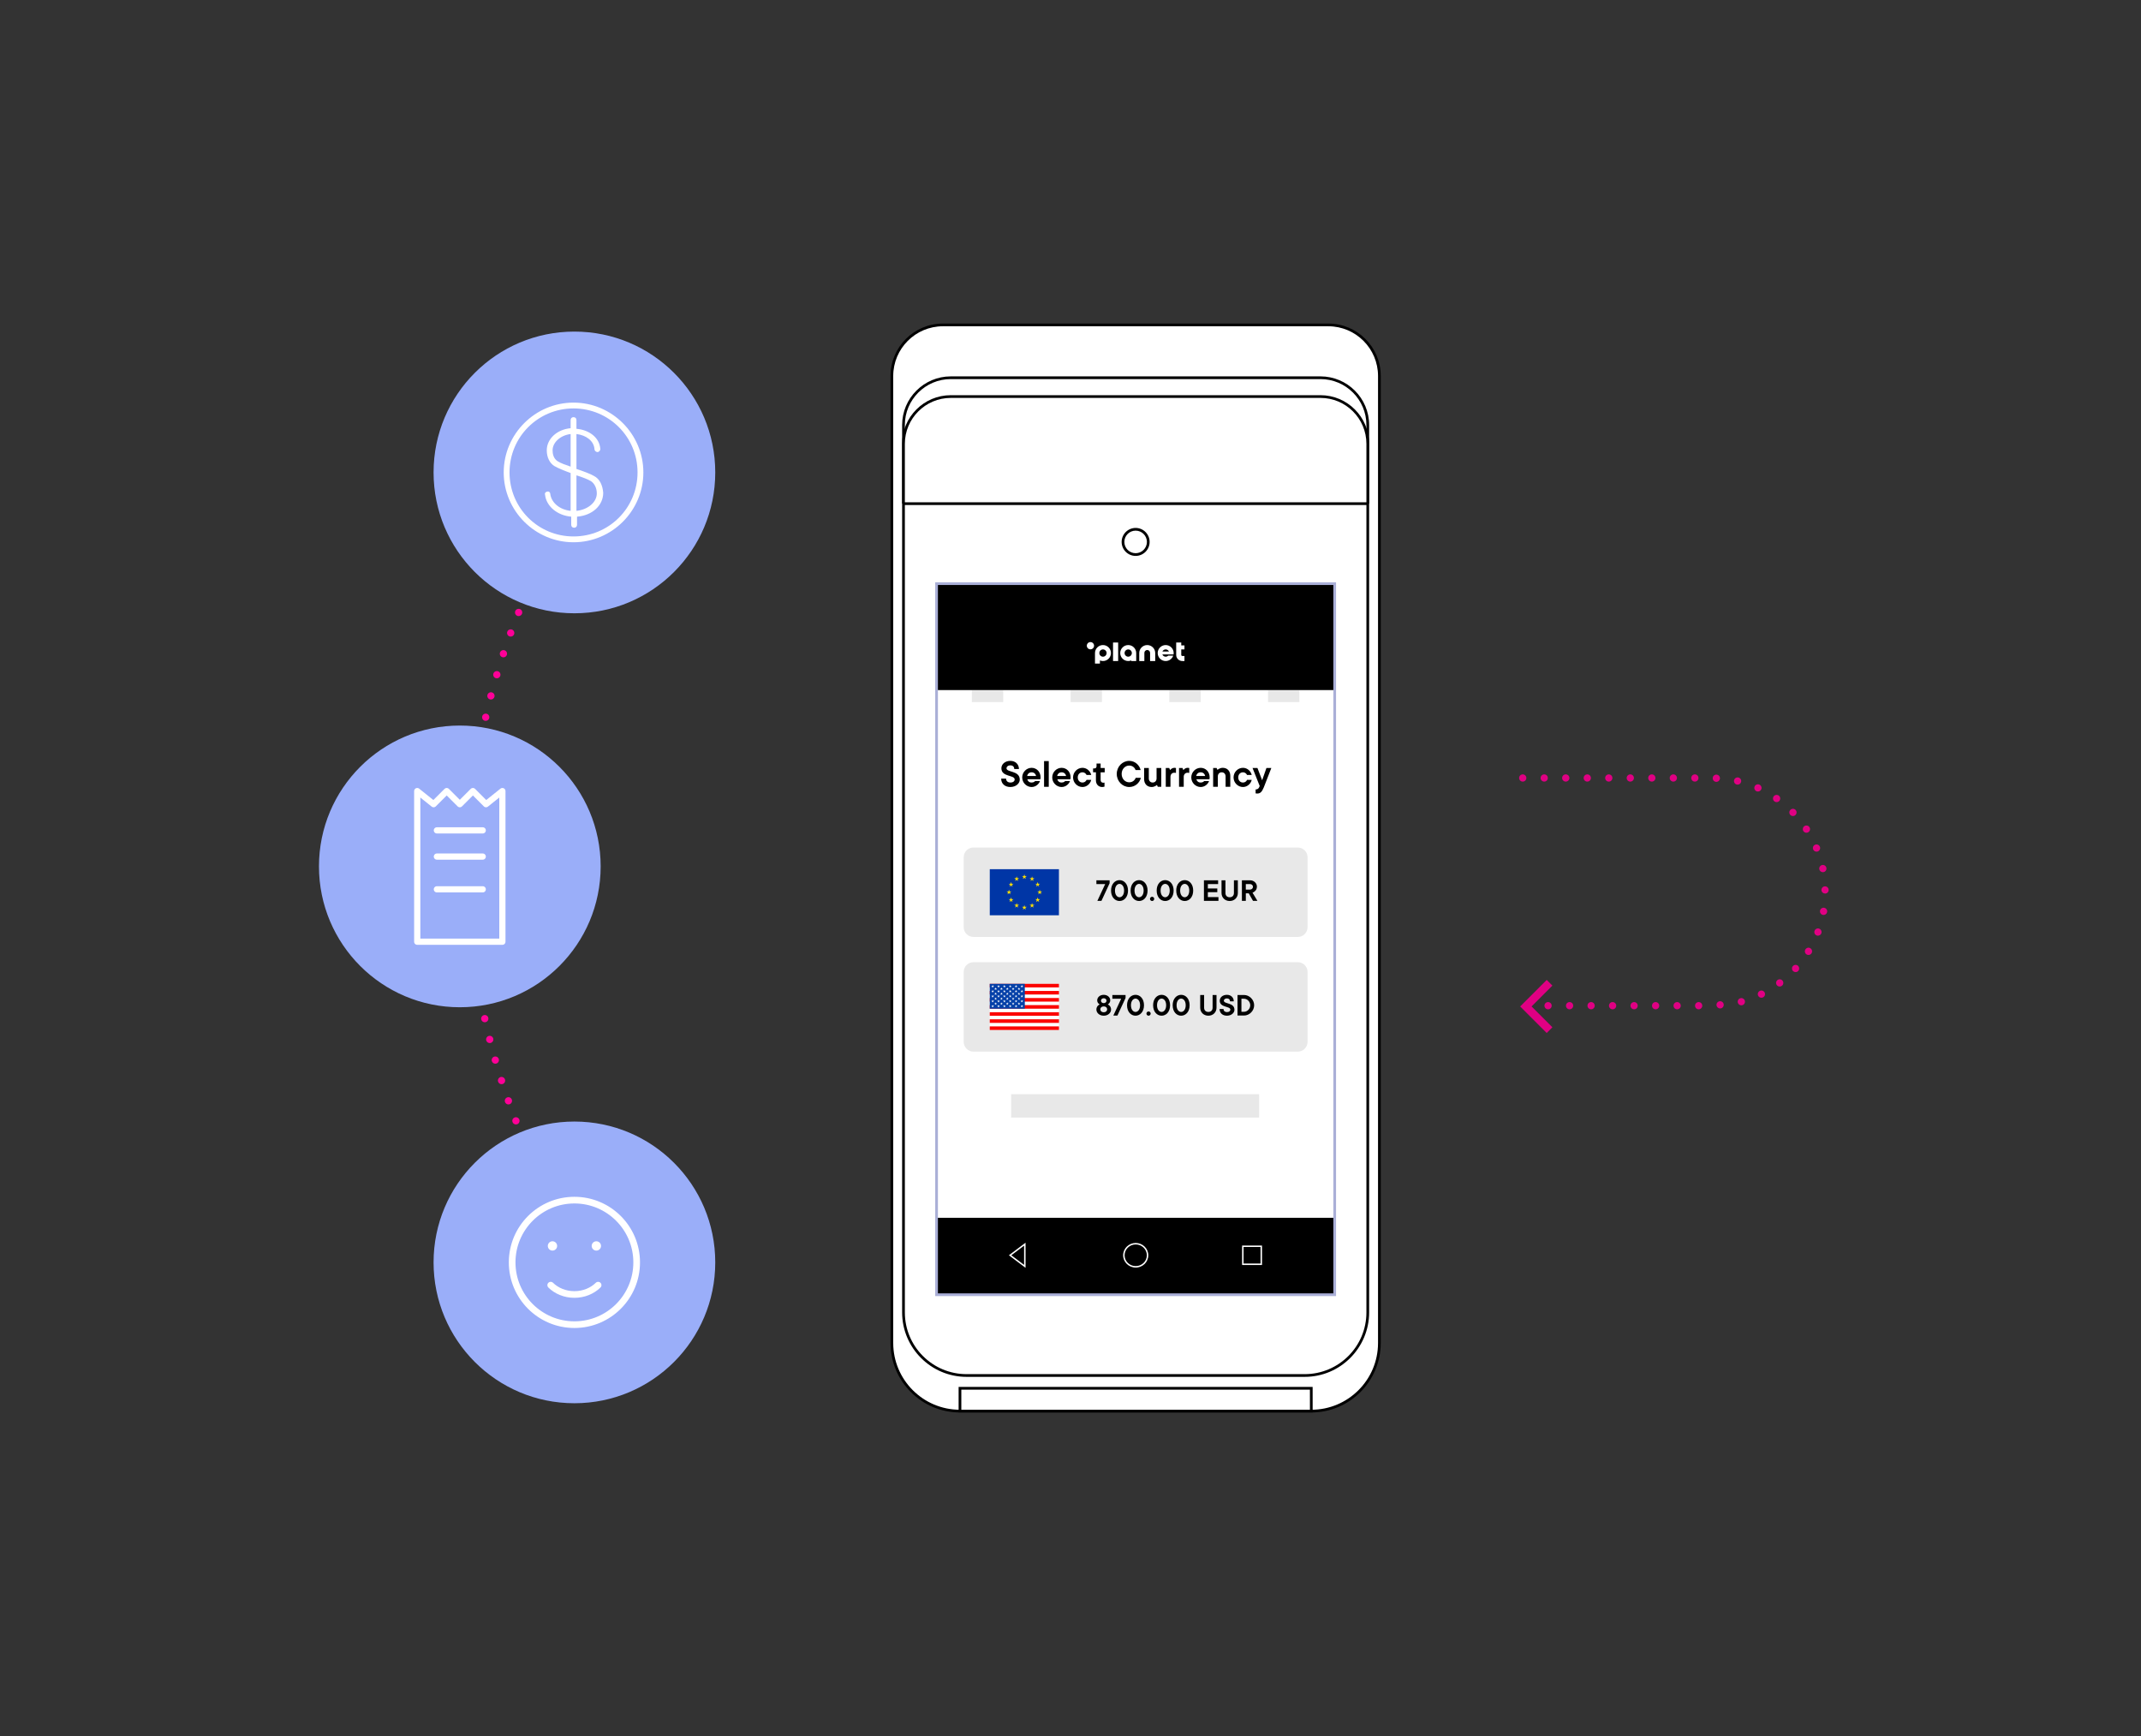 <?xml version="1.0" encoding="utf-8"?>
<!-- Generator: Adobe Illustrator 27.8.1, SVG Export Plug-In . SVG Version: 6.00 Build 0)  -->
<svg version="1.1" id="Layer_1" xmlns="http://www.w3.org/2000/svg" xmlns:xlink="http://www.w3.org/1999/xlink" x="0px" y="0px"
	 viewBox="0 0 592 480" style="enable-background:new 0 0 592 480;" xml:space="preserve">
<rect x="0" y="0" width="592" height="480" fill="#333333" stroke="none"/>
<style type="text/css">
	.st0{fill:#FF0098;}
	.st1{fill:none;stroke:#FF0098;stroke-width:2;stroke-linecap:round;stroke-linejoin:round;}
	.st2{fill:#FFFFFF;}
	.st3{clip-path:url(#SVGID_00000109022808041319052090000008046030376157425040_);}
	.st4{clip-path:url(#SVGID_00000083798887243609767660000009601764477201046693_);}
	.st5{fill:#999999;}
	.st6{clip-path:url(#SVGID_00000039120563358636006970000004295087297119153044_);}
	.st7{clip-path:url(#SVGID_00000080897588966982305700000006200216895970574268_);}
	.st8{enable-background:new    ;}
	.st9{fill:#E8E8E8;}
	.st10{fill:#0036A6;}
	.st11{fill:#FCDE03;}
	.st12{fill:#FC0300;}
	.st13{fill:#0540A8;}
	.st14{clip-path:url(#SVGID_00000013157974037881931820000017191159992273623428_);}
	.st15{clip-path:url(#SVGID_00000083810102102461103320000011404744468111904152_);}
	.st16{clip-path:url(#SVGID_00000034087875602739513670000012934026008882864046_);}
	.st17{fill:#AAAFD7;}
	.st18{fill:#9AAEF9;}
	.st19{fill:none;stroke:#FFFFFF;stroke-width:1.716;stroke-linejoin:round;stroke-miterlimit:10;}
	.st20{fill:none;stroke:#FFFFFF;stroke-width:1.716;stroke-linecap:round;stroke-miterlimit:10;}
	.st21{fill:none;stroke:#FFFFFF;stroke-width:1.841;stroke-linecap:round;}
	.st22{fill:#E00083;}
</style>
<g>
	<path class="st0" d="M129.65,235.43c-0.55-0.01-0.98-0.47-0.96-1.03l0,0
		c0.02-0.55,0.48-0.98,1.03-0.96l0,0c0.55,0.01,0.98,0.48,0.97,1.03l0,0
		c-0.02,0.54-0.46,0.97-1,0.97l0,0
		C129.68,235.44,129.67,235.43,129.65,235.43z M129.91,229.36
		c-0.55-0.03-0.97-0.51-0.93-1.06l0,0c0.03-0.55,0.51-0.97,1.06-0.93
		l0,0c0.55,0.03,0.97,0.51,0.93,1.06l0,0
		c-0.03,0.53-0.47,0.94-0.99,0.94l0,0
		C129.96,229.37,129.93,229.36,129.91,229.36z M130.36,223.3
		c-0.55-0.05-0.95-0.54-0.9-1.09l0,0c0.05-0.55,0.54-0.95,1.09-0.9
		l0,0c0.55,0.05,0.95,0.54,0.9,1.09l0,0l0,0l0,0
		c-0.05,0.52-0.49,0.91-0.99,0.91l0,0
		C130.42,223.31,130.39,223.31,130.36,223.3z M131,217.26
		c-0.54-0.07-0.93-0.57-0.86-1.12l0,0c0.07-0.55,0.57-0.94,1.11-0.87
		l0,0c0.55,0.07,0.94,0.57,0.87,1.12l0,0
		c-0.06,0.51-0.49,0.88-0.99,0.88l0,0
		C131.09,217.27,131.04,217.26,131,217.26z M131.84,211.24
		c-0.55-0.09-0.92-0.6-0.83-1.15l0,0c0.08-0.55,0.6-0.92,1.14-0.83
		l0,0c0.55,0.09,0.92,0.6,0.83,1.15l0,0c-0.08,0.49-0.5,0.84-0.98,0.84l0,0
		C131.94,211.25,131.89,211.24,131.84,211.24z M132.87,205.25
		c-0.55-0.11-0.9-0.64-0.8-1.18l0,0c0.11-0.54,0.63-0.89,1.18-0.79
		l0,0c0.54,0.11,0.89,0.63,0.79,1.17l0,0
		c-0.1,0.48-0.51,0.81-0.98,0.81l0,0
		C132.99,205.26,132.93,205.26,132.87,205.25z M134.08,199.29
		c-0.53-0.12-0.87-0.66-0.75-1.2l0,0c0.12-0.54,0.66-0.87,1.2-0.75l0,0
		c0.54,0.12,0.87,0.66,0.75,1.19l0,0c-0.1,0.47-0.52,0.78-0.97,0.78l0,0
		C134.23,199.31,134.16,199.31,134.08,199.29z M135.5,193.38
		c-0.54-0.14-0.86-0.69-0.72-1.22l0,0c0.14-0.54,0.69-0.86,1.22-0.72
		l0,0c0.54,0.14,0.86,0.69,0.72,1.22l0,0c-0.12,0.45-0.53,0.75-0.97,0.75l0,0
		C135.67,193.41,135.58,193.4,135.5,193.38z M137.1,187.51
		c-0.53-0.16-0.83-0.71-0.68-1.24l0,0c0.16-0.53,0.72-0.83,1.25-0.68l0,0
		c0.53,0.16,0.83,0.72,0.67,1.24l0,0c0,0,0,0,0,0.01l0,0
		c-0.13,0.43-0.53,0.71-0.96,0.71l0,0
		C137.29,187.55,137.19,187.54,137.1,187.51z M138.89,181.7
		c-0.53-0.17-0.81-0.74-0.64-1.26l0,0c0.18-0.53,0.74-0.81,1.27-0.64
		l0,0c0.52,0.18,0.81,0.74,0.63,1.27l0,0l0,0l0,0
		c-0.14,0.42-0.53,0.68-0.95,0.68l0,0
		C139.1,181.75,138.99,181.73,138.89,181.7z M140.87,175.95
		c-0.52-0.19-0.79-0.77-0.6-1.28l0,0c0.19-0.52,0.77-0.79,1.29-0.6
		l0,0c0.51,0.19,0.78,0.77,0.59,1.29l0,0l0,0l0,0
		c-0.15,0.4-0.53,0.65-0.94,0.65l0,0
		C141.1,176.01,140.98,175.99,140.87,175.95z M143.03,170.27
		c-0.51-0.21-0.76-0.79-0.55-1.31l0,0c0.2-0.51,0.79-0.75,1.3-0.55l0,0
		c0.51,0.21,0.76,0.79,0.55,1.31l0,0c-0.16,0.38-0.53,0.62-0.93,0.62
		l0,0C143.28,170.34,143.15,170.32,143.03,170.27z M145.37,164.66
		c-0.5-0.23-0.73-0.82-0.51-1.32l0,0c0.23-0.51,0.82-0.74,1.33-0.51l0,0
		c0.5,0.22,0.73,0.81,0.5,1.32l0,0c-0.16,0.37-0.53,0.59-0.91,0.59l0,0
		C145.64,164.74,145.51,164.71,145.37,164.66z M147.9,159.13
		c-0.5-0.25-0.71-0.84-0.47-1.34l0,0c0.24-0.5,0.84-0.71,1.34-0.47l0,0
		c0.5,0.24,0.7,0.84,0.46,1.34l0,0c-0.17,0.36-0.52,0.56-0.9,0.56l0,0
		C148.19,159.22,148.04,159.19,147.9,159.13z M150.6,153.68
		c-0.49-0.26-0.68-0.86-0.42-1.35l0,0c0.26-0.49,0.86-0.68,1.35-0.42
		l0,0c0.49,0.25,0.68,0.86,0.42,1.35l0,0c-0.18,0.34-0.53,0.53-0.89,0.53
		l0,0C150.91,153.79,150.75,153.76,150.6,153.68z M153.48,148.32
		c-0.48-0.27-0.65-0.88-0.38-1.36l0,0c0.27-0.48,0.88-0.65,1.36-0.38
		l0,0c0.48,0.27,0.65,0.88,0.38,1.36l0,0l0,0l0,0
		c-0.18,0.33-0.52,0.51-0.87,0.51l0,0
		C153.8,148.45,153.63,148.41,153.48,148.32z M156.53,143.06
		c-0.47-0.29-0.62-0.9-0.34-1.38l0,0c0.29-0.47,0.91-0.62,1.38-0.33
		l0,0c0.47,0.29,0.62,0.9,0.33,1.37l0,0l0,0l0,0
		c-0.19,0.31-0.51,0.48-0.85,0.48l0,0
		C156.87,143.2,156.69,143.16,156.53,143.06z M159.75,137.9
		c-0.47-0.3-0.6-0.92-0.29-1.39l0,0c0.3-0.46,0.92-0.59,1.38-0.28
		l0,0c0.46,0.3,0.59,0.92,0.29,1.38l0,0l0,0l0,0
		c-0.19,0.29-0.51,0.45-0.84,0.45l0,0
		C160.11,138.06,159.92,138.01,159.75,137.9z M163.13,132.84
		c-0.45-0.31-0.56-0.94-0.25-1.39l0,0c0.32-0.45,0.94-0.56,1.4-0.24l0,0
		c0.45,0.31,0.56,0.94,0.24,1.39l0,0c-0.19,0.28-0.5,0.43-0.82,0.43l0,0
		C163.5,133.03,163.3,132.97,163.13,132.84z"/>
</g>
<g>
	<path class="st0" d="M161.07,347.03L161.07,347.03
		c-0.31-0.461-0.19-1.08,0.27-1.391l0,0c0.45-0.31,1.08-0.189,1.39,0.271
		l0,0l0,0l0,0c0.31,0.46,0.18,1.08-0.27,1.39l0,0
		c-0.17,0.11-0.37,0.17-0.56,0.17l0,0
		C161.58,347.47,161.26,347.31,161.07,347.03z M157.82,342.05L157.82,342.05
		c-0.3-0.47-0.16-1.08,0.31-1.38l0,0c0.47-0.29,1.09-0.15,1.38,0.31
		l0,0c0.29,0.471,0.15,1.09-0.31,1.38l0,0
		c-0.17,0.11-0.35,0.16-0.53,0.16l0,0
		C158.33,342.52,158.01,342.35,157.82,342.05z M154.73,336.97
		c-0.29-0.47-0.13-1.09,0.35-1.37l0,0c0.48-0.28,1.09-0.12,1.37,0.36
		l0,0c0.28,0.479,0.12,1.09-0.36,1.37l0,0c-0.15,0.09-0.33,0.14-0.5,0.14
		l0,0C155.25,337.47,154.91,337.29,154.73,336.97z M151.79,331.8L151.79,331.8
		c-0.26-0.48-0.08-1.09,0.4-1.36l0,0c0.48-0.26,1.09-0.08,1.36,0.4
		l0,0c0.26,0.49,0.08,1.1-0.4,1.36l0,0
		c-0.15,0.08-0.32,0.119-0.48,0.119l0,0
		C152.32,332.319,151.97,332.13,151.79,331.8z M149.02,326.54L149.02,326.54
		c-0.24-0.49-0.05-1.09,0.44-1.34l0,0c0.5-0.25,1.1-0.061,1.35,0.439l0,0l0,0l0,0
		c0.25,0.49,0.05,1.09-0.44,1.34l0,0c-0.15,0.07-0.3,0.11-0.45,0.11l0,0
		C149.55,327.09,149.2,326.89,149.02,326.54z M146.42,321.189
		c-0.23-0.5-0.02-1.09,0.48-1.319l0,0c0.5-0.24,1.1-0.021,1.33,0.479l0,0l0,0l0,0
		c0.24,0.5,0.02,1.09-0.48,1.33l0,0c-0.14,0.061-0.28,0.09-0.42,0.09l0,0
		C146.95,321.77,146.59,321.56,146.42,321.189z M143.99,315.77
		c-0.22-0.51,0.01-1.09,0.52-1.31l0,0c0.51-0.22,1.1,0.01,1.31,0.52
		l0,0c0,0,0,0,0.01,0l0,0c0.21,0.511-0.02,1.101-0.53,1.311l0,0
		c-0.13,0.06-0.26,0.09-0.39,0.09l0,0
		C144.52,316.38,144.15,316.149,143.99,315.77z M141.73,310.27
		c-0.21-0.51,0.05-1.09,0.56-1.29l0,0c0.51-0.21,1.1,0.051,1.3,0.561
		l0,0c0.2,0.52-0.05,1.09-0.57,1.3l0,0
		c-0.12,0.04-0.24,0.06-0.36,0.06l0,0
		C142.26,310.899,141.88,310.66,141.73,310.27z M139.64,304.7L139.64,304.7
		c-0.18-0.521,0.09-1.091,0.6-1.271l0,0c0.53-0.189,1.1,0.08,1.28,0.601
		l0,0c0.19,0.52-0.08,1.1-0.6,1.279l0,0
		c-0.11,0.04-0.23,0.061-0.34,0.061l0,0
		C140.17,305.37,139.79,305.109,139.64,304.7z M137.73,299.069
		c-0.17-0.52,0.12-1.079,0.64-1.26l0,0c0.53-0.16,1.09,0.13,1.26,0.65
		l0,0c0.17,0.52-0.12,1.09-0.64,1.26l0,0
		c-0.11,0.03-0.21,0.05-0.31,0.05l0,0
		C138.26,299.77,137.86,299.5,137.73,299.069z M136,293.39
		c-0.16-0.53,0.15-1.09,0.68-1.24l0,0c0.53-0.149,1.08,0.15,1.24,0.681
		l0,0c0.15,0.529-0.16,1.09-0.69,1.239l0,0
		c-0.09,0.03-0.18,0.04-0.27,0.04l0,0
		C136.52,294.109,136.12,293.819,136,293.39z M134.44,287.649
		c-0.13-0.54,0.19-1.08,0.73-1.22l0,0c0.53-0.14,1.08,0.19,1.21,0.72
		l0,0c0.14,0.54-0.19,1.08-0.72,1.221l0,0c-0.08,0.02-0.17,0.029-0.25,0.029
		l0,0C134.97,288.399,134.56,288.1,134.44,287.649z M133.07,281.859L133.07,281.859
		c-0.12-0.54,0.22-1.069,0.76-1.189l0,0c0.54-0.12,1.07,0.22,1.19,0.76
		l0,0l0,0l0,0c0.12,0.54-0.22,1.07-0.76,1.19l0,0
		c-0.07,0.02-0.14,0.029-0.21,0.029l0,0
		C133.59,282.649,133.17,282.33,133.07,281.859z M131.88,276.03
		c-0.1-0.54,0.26-1.061,0.8-1.16l0,0c0.54-0.11,1.06,0.25,1.17,0.8l0,0
		c0.1,0.54-0.26,1.06-0.8,1.16l0,0c-0.06,0.01-0.13,0.02-0.19,0.02
		l0,0C132.39,276.85,131.97,276.51,131.88,276.03z M130.88,270.17
		c-0.09-0.54,0.28-1.05,0.83-1.14l0,0c0.54-0.091,1.05,0.289,1.14,0.84
		l0,0l0,0l0,0c0.09,0.54-0.29,1.05-0.83,1.14l0,0
		c-0.06,0.01-0.11,0.01-0.16,0.01l0,0
		C131.38,271.02,130.95,270.67,130.88,270.17z M130.05,264.28
		c-0.07-0.54,0.32-1.04,0.87-1.11l0,0c0.55-0.07,1.05,0.32,1.11,0.87
		l0,0c0.07,0.55-0.32,1.04-0.86,1.109l0,0c-0.05,0.011-0.09,0.011-0.13,0.011
		l0,0C130.54,265.16,130.11,264.79,130.05,264.28z M129.41,258.37
		c-0.05-0.551,0.35-1.04,0.9-1.09l0,0c0.55-0.051,1.04,0.359,1.09,0.909
		l0,0l0,0l0,0c0.05,0.551-0.35,1.04-0.9,1.08l0,0
		c-0.03,0.011-0.06,0.011-0.09,0.011l0,0
		C129.9,259.28,129.46,258.89,129.41,258.37z M128.95,252.439L128.95,252.439
		c-0.03-0.55,0.39-1.029,0.94-1.06l0,0c0.55-0.03,1.03,0.39,1.06,0.939
		l0,0c0.04,0.551-0.38,1.021-0.94,1.061l0,0c-0.02,0-0.04,0-0.06,0l0,0
		C129.43,253.38,128.99,252.97,128.95,252.439z M128.68,246.5
		c-0.01-0.55,0.42-1.01,0.97-1.03l0,0c0.55-0.02,1.01,0.42,1.03,0.97
		l0,0c0.02,0.551-0.42,1.011-0.97,1.03l0,0c-0.01,0-0.02,0-0.03,0l0,0
		C129.14,247.47,128.7,247.04,128.68,246.5z"/>
</g>
<path class="st1" d="M167.272,127.101L167.272,127.101 M129.59,240.557L129.59,240.557
	 M165.268,351.29L165.268,351.29"/>
<g>
	<path class="st2" d="M362.593,390.163h-97.167c-10.392,0-18.817-8.428-18.817-18.824V103.952
		c0-7.795,6.317-14.115,14.11-14.115h106.581c7.793,0,14.11,6.319,14.11,14.115
		v267.387C381.41,381.735,372.985,390.163,362.593,390.163L362.593,390.163z"/>
</g>
<g>
	<path d="M362.593,390.538h-97.167c-10.583,0-19.192-8.612-19.192-19.199V103.952
		c0-7.99,6.498-14.49,14.485-14.49h106.581c7.987,0,14.485,6.5,14.485,14.49
		v267.387C381.785,381.926,373.176,390.538,362.593,390.538z M260.719,90.212
		c-7.573,0-13.735,6.164-13.735,13.74v267.387c0,10.173,8.273,18.449,18.442,18.449
		h97.167c10.169,0,18.442-8.276,18.442-18.449V103.952
		c0-7.576-6.162-13.74-13.735-13.74H260.719z"/>
</g>
<g>
	<path class="st2" d="M378.198,139.227v-21.72c0-7.216-5.852-13.065-13.072-13.065H262.893
		c-7.22,0-13.072,5.849-13.072,13.065v21.72"/>
</g>
<g>
	<path d="M378.573,139.227h-0.75v-21.72c0-6.997-5.696-12.69-12.697-12.69H262.893
		c-7.001,0-12.697,5.693-12.697,12.69v21.72h-0.75v-21.72
		c0-7.411,6.032-13.44,13.447-13.44h102.233c7.415,0,13.447,6.029,13.447,13.44
		V139.227z"/>
</g>
<g>
	<path class="st2" d="M360.765,380.317h-93.511c-9.628,0-17.433-7.808-17.433-17.439V122.721
		c0-7.222,5.852-13.076,13.072-13.076h102.233c7.22,0,13.072,5.854,13.072,13.076
		v240.157C378.198,372.509,370.393,380.317,360.765,380.317L360.765,380.317z"/>
</g>
<g>
	<path d="M360.765,380.692h-93.511c-9.819,0-17.808-7.991-17.808-17.814V122.721
		c0-7.417,6.032-13.451,13.447-13.451h102.233c7.415,0,13.447,6.034,13.447,13.451
		v240.157C378.573,372.701,370.584,380.692,360.765,380.692z M262.893,110.02
		c-7.001,0-12.697,5.698-12.697,12.701v240.157c0,9.409,7.652,17.064,17.058,17.064
		h93.511c9.406,0,17.059-7.655,17.059-17.064V122.721
		c0-7.003-5.696-12.701-12.697-12.701H262.893z"/>
</g>
<g>
	<polygon class="st2" points="362.576,383.852 265.438,383.852 265.438,390.163 362.581,390.163 	
		"/>
</g>
<g>
	<path d="M362.956,390.538h-97.893v-7.062h97.888L362.956,390.538z M265.813,389.788
		h96.393l-0.005-5.562h-96.388V389.788z"/>
</g>
<g>
	<path class="st2" d="M317.503,149.838c0,1.929-1.564,3.493-3.494,3.493
		c-1.929,0-3.493-1.564-3.493-3.493c0-1.929,1.564-3.494,3.493-3.494
		C315.939,146.344,317.503,147.909,317.503,149.838L317.503,149.838z"/>
</g>
<g>
	<path d="M314.009,153.706c-2.133,0-3.868-1.735-3.868-3.868
		c0-2.133,1.735-3.869,3.868-3.869c2.134,0,3.869,1.736,3.869,3.869
		C317.878,151.971,316.143,153.706,314.009,153.706z M314.009,146.719
		c-1.72,0-3.118,1.399-3.118,3.119c0,1.719,1.398,3.118,3.118,3.118
		s3.119-1.399,3.119-3.118C317.128,148.118,315.729,146.719,314.009,146.719z"/>
</g>
<g>
	<polygon class="st2" points="369.052,357.983 258.967,357.983 258.967,161.372 369.052,161.372 	"/>
</g>
<g>
	<g>
		<defs>
			<rect id="SVGID_1_" x="258.967" y="161.372" width="110.085" height="196.611"/>
		</defs>
		<clipPath id="SVGID_00000160873992905522335470000010748431465103323055_">
			<use xlink:href="#SVGID_1_"  style="overflow:visible;"/>
		</clipPath>
		<g style="clip-path:url(#SVGID_00000160873992905522335470000010748431465103323055_);">
			<polygon class="st2" points="369.089,358.022 258.93,358.022 258.93,161.347 369.089,161.347 
							"/>
		</g>
	</g>
	<g>
		<defs>
			
				<rect id="SVGID_00000002368437110322667350000014840606090482273945_" x="258.967" y="161.372" width="110.085" height="196.611"/>
		</defs>
		<clipPath id="SVGID_00000113317379259058798380000005732625395909783992_">
			<use xlink:href="#SVGID_00000002368437110322667350000014840606090482273945_"  style="overflow:visible;"/>
		</clipPath>
		<g style="clip-path:url(#SVGID_00000113317379259058798380000005732625395909783992_);">
			<path class="st5" d="M369.247,358.18H258.771V161.188h110.476V358.18z M259.175,357.777
				h109.67V161.592H259.175V357.777z"/>
		</g>
	</g>
	<g>
		<defs>
			
				<rect id="SVGID_00000072261223353218075650000006792809823568218025_" x="258.967" y="161.372" width="110.085" height="196.611"/>
		</defs>
		<clipPath id="SVGID_00000018958074224189802750000003487295839652164761_">
			<use xlink:href="#SVGID_00000072261223353218075650000006792809823568218025_"  style="overflow:visible;"/>
		</clipPath>
		<g style="clip-path:url(#SVGID_00000018958074224189802750000003487295839652164761_);">
			<polygon points="369.046,358.315 258.973,358.315 258.973,336.907 369.046,336.907 			"/>
		</g>
	</g>
	<g>
		<defs>
			
				<rect id="SVGID_00000031186470824640214980000007715357497877288098_" x="258.967" y="161.372" width="110.085" height="196.611"/>
		</defs>
		<clipPath id="SVGID_00000134944916594761623970000013984831514794571424_">
			<use xlink:href="#SVGID_00000031186470824640214980000007715357497877288098_"  style="overflow:visible;"/>
		</clipPath>
		<g style="clip-path:url(#SVGID_00000134944916594761623970000013984831514794571424_);">
			<path d="M369.247,358.517H258.771v-21.811h110.476V358.517z M259.175,358.114h109.67
				v-21.006H259.175V358.114z"/>
		</g>
	</g>
</g>
<g class="st8">
	<g>
		<path d="M278.188,215.289c0,0.632,0.452,1.072,1.186,1.072
			c0.802,0,1.186-0.396,1.186-0.847c0-1.299-3.67-0.621-3.67-3.094
			c0-1.084,0.96-2.044,2.484-2.044c1.412,0,2.372,0.96,2.372,2.258h-1.299
			c0-0.632-0.395-1.016-1.073-1.016c-0.677,0-1.072,0.395-1.072,0.79
			c0,1.23,3.669,0.576,3.669,3.162c0,1.016-1.027,2.032-2.597,2.032
			c-1.581,0-2.541-0.96-2.541-2.314H278.188z"/>
	</g>
	<g>
		<path d="M287.56,215.966c-0.271,0.779-1.14,1.638-2.315,1.638
			c-1.4,0-2.597-1.186-2.597-2.653s1.197-2.654,2.597-2.654
			c1.355,0,2.484,1.073,2.484,2.654c0,0.124-0.022,0.236-0.034,0.339l-0.023,0.169
			h-3.613c0.125,0.508,0.508,0.903,1.186,0.903c0.35,0,0.565-0.091,0.734-0.192
			c0.09-0.056,0.169-0.124,0.226-0.203H287.56z M286.487,214.555
			c-0.124-0.576-0.564-1.017-1.242-1.017c-0.677,0-1.118,0.44-1.242,1.017
			H286.487z"/>
	</g>
	<g>
		<path d="M288.69,210.434h1.298v7.113h-1.298V210.434z"/>
	</g>
	<g>
		<path d="M295.86,215.966c-0.271,0.779-1.14,1.638-2.315,1.638
			c-1.4,0-2.597-1.186-2.597-2.653s1.197-2.654,2.597-2.654
			c1.355,0,2.484,1.073,2.484,2.654c0,0.124-0.022,0.236-0.034,0.339l-0.023,0.169
			h-3.613c0.125,0.508,0.508,0.903,1.186,0.903c0.35,0,0.565-0.091,0.734-0.192
			c0.09-0.056,0.169-0.124,0.226-0.203H295.86z M294.787,214.555
			c-0.124-0.576-0.564-1.017-1.242-1.017c-0.677,0-1.118,0.44-1.242,1.017
			H294.787z"/>
	</g>
	<g>
		<path d="M301.732,215.627c-0.237,1.028-1.186,1.977-2.428,1.977
			c-1.4,0-2.597-1.186-2.597-2.653s1.197-2.654,2.597-2.654
			c1.242,0,2.19,0.949,2.428,1.977h-1.299c-0.057-0.136-0.146-0.26-0.248-0.361
			c-0.182-0.181-0.463-0.373-0.881-0.373c-0.734,0-1.299,0.554-1.299,1.412
			c0,0.857,0.564,1.411,1.299,1.411c0.418,0,0.699-0.181,0.881-0.361
			c0.102-0.102,0.191-0.226,0.248-0.373H301.732z"/>
	</g>
	<g>
		<path d="M303.031,213.538h-0.791v-1.072h0.339c0.418,0,0.621-0.203,0.621-0.621v-0.734
			h1.13v1.242h1.129v1.186h-1.129v2.146c0,0.452,0.281,0.734,0.733,0.734
			c0.124,0,0.192-0.012,0.248-0.022l0.091-0.034v1.129
			c-0.057,0.022-0.113,0.045-0.181,0.057c-0.124,0.034-0.271,0.057-0.44,0.057
			c-1.027,0-1.75-0.734-1.75-1.863V213.538z"/>
	</g>
	<g>
		<path d="M315.452,215.062c-0.327,1.355-1.536,2.541-3.218,2.541
			c-1.863,0-3.444-1.581-3.444-3.613s1.581-3.613,3.444-3.613
			c1.625,0,2.834,1.186,3.161,2.54h-1.411c-0.182-0.621-0.791-1.241-1.75-1.241
			c-1.13,0-2.09,0.959-2.09,2.314c0,1.354,0.96,2.314,2.09,2.314
			c0.971,0,1.568-0.621,1.807-1.242H315.452z"/>
	</g>
	<g>
		<path d="M316.355,212.353h1.299v2.88c0,0.677,0.44,1.129,1.072,1.129
			c0.633,0,1.073-0.452,1.073-1.129v-2.88h1.298v5.194h-0.959l-0.227-0.508
			c-0.123,0.102-0.271,0.203-0.417,0.282c-0.26,0.146-0.632,0.282-1.05,0.282
			c-1.231,0-2.09-0.847-2.09-2.202V212.353z"/>
	</g>
	<g>
		<path d="M322.342,212.353h0.959l0.227,0.564c0.09-0.112,0.203-0.214,0.327-0.305
			c0.214-0.169,0.519-0.316,0.915-0.316c0.123,0,0.203,0.023,0.281,0.034
			l0.113,0.022v1.355l-0.124-0.022c-0.079-0.012-0.192-0.034-0.327-0.034
			c-0.633,0-1.073,0.451-1.073,1.129v2.767h-1.298V212.353z"/>
	</g>
	<g>
		<path d="M326.012,212.353h0.959l0.227,0.564c0.09-0.112,0.203-0.214,0.327-0.305
			c0.214-0.169,0.519-0.316,0.915-0.316c0.123,0,0.203,0.023,0.281,0.034
			l0.113,0.022v1.355l-0.124-0.022c-0.079-0.012-0.192-0.034-0.327-0.034
			c-0.633,0-1.073,0.451-1.073,1.129v2.767h-1.298V212.353z"/>
	</g>
	<g>
		<path d="M334.311,215.966c-0.271,0.779-1.141,1.638-2.314,1.638
			c-1.4,0-2.598-1.186-2.598-2.653s1.197-2.654,2.598-2.654
			c1.354,0,2.484,1.073,2.484,2.654c0,0.124-0.023,0.236-0.034,0.339l-0.022,0.169
			h-3.613c0.124,0.508,0.508,0.903,1.186,0.903c0.35,0,0.564-0.091,0.734-0.192
			c0.09-0.056,0.169-0.124,0.225-0.203H334.311z M333.238,214.555
			c-0.125-0.576-0.564-1.017-1.242-1.017s-1.118,0.44-1.242,1.017H333.238z"/>
	</g>
	<g>
		<path d="M335.44,212.353h0.96l0.226,0.509c0.124-0.102,0.271-0.204,0.418-0.283
			c0.26-0.135,0.609-0.282,1.05-0.282c1.23,0,2.089,0.848,2.089,2.202v3.049
			h-1.298v-2.879c0-0.678-0.441-1.13-1.073-1.13s-1.073,0.452-1.073,1.13v2.879
			h-1.298V212.353z"/>
	</g>
	<g>
		<path d="M346.111,215.627c-0.236,1.028-1.186,1.977-2.428,1.977
			c-1.4,0-2.597-1.186-2.597-2.653s1.196-2.654,2.597-2.654
			c1.242,0,2.191,0.949,2.428,1.977H344.812c-0.057-0.136-0.146-0.26-0.248-0.361
			c-0.181-0.181-0.463-0.373-0.881-0.373c-0.734,0-1.299,0.554-1.299,1.412
			c0,0.857,0.564,1.411,1.299,1.411c0.418,0,0.7-0.181,0.881-0.361
			c0.102-0.102,0.191-0.226,0.248-0.373H346.111z"/>
	</g>
	<g>
		<path d="M347.185,218.281c0.575,0,0.847-0.283,1.017-0.678l0.112-0.282l-1.976-4.969
			h1.355l1.298,3.388l1.186-3.388h1.354l-1.004,2.575
			c-0.509,1.31-1.017,2.664-1.084,2.788c-0.509,1.231-0.961,1.694-1.807,1.694
			c-0.125,0-0.238-0.012-0.316-0.022l-0.136-0.034V218.281z"/>
	</g>
</g>
<g>
	<polygon class="st9" points="277.397,194.126 268.731,194.126 268.731,190.902 277.397,190.902 	
		"/>
</g>
<g>
	<polygon class="st9" points="304.694,194.126 296.028,194.126 296.028,190.902 304.694,190.902 	
		"/>
</g>
<g>
	<polygon class="st9" points="331.991,194.126 323.325,194.126 323.325,190.902 331.991,190.902 	
		"/>
</g>
<g>
	<polygon class="st9" points="359.288,194.126 350.622,194.126 350.622,190.902 359.288,190.902 	
		"/>
</g>
<g>
	<g>
		<path class="st2" d="M283.573,350.544l-4.607-3.47l4.607-3.472V350.544z M279.636,347.074
			l3.534,2.661v-5.324L279.636,347.074z M314.034,350.474
			c-1.919,0-3.48-1.524-3.48-3.399s1.562-3.4,3.48-3.4
			s3.479,1.525,3.479,3.4S315.953,350.474,314.034,350.474z M314.034,344.076
			c-1.697,0-3.078,1.345-3.078,2.998c0,1.652,1.381,2.997,3.078,2.997
			c1.696,0,3.077-1.345,3.077-2.997C317.111,345.421,315.73,344.076,314.034,344.076z
			 M348.952,349.764h-5.502v-5.379h5.502V349.764z M343.853,349.361h4.697v-4.574
			h-4.697V349.361z"/>
	</g>
</g>
<g>
	<path class="st9" d="M358.863,259.057h-89.707c-1.478,0-2.687-1.209-2.687-2.687v-19.345
		c0-1.478,1.209-2.686,2.687-2.686h89.707c1.478,0,2.687,1.208,2.687,2.686v19.345
		C361.55,257.848,360.341,259.057,358.863,259.057L358.863,259.057z"/>
</g>
<g class="st8">
	<g>
		<path d="M305.596,244.434h-2.435v-1.037h3.652v0.812l-2.255,4.87h-1.127
			L305.596,244.434z"/>
	</g>
</g>
<g class="st8">
	<g>
		<path d="M311.901,246.237c0,1.804-1.082,2.886-2.345,2.886
			c-1.262,0-2.344-1.082-2.344-2.886s1.082-2.886,2.344-2.886
			C310.819,243.352,311.901,244.434,311.901,246.237z M308.295,246.237
			c0,1.218,0.631,1.849,1.262,1.849s1.263-0.631,1.263-1.849
			c0-1.217-0.632-1.849-1.263-1.849S308.295,245.021,308.295,246.237z"/>
	</g>
	<g>
		<path d="M317.309,246.237c0,1.804-1.082,2.886-2.345,2.886s-2.345-1.082-2.345-2.886
			s1.082-2.886,2.345-2.886S317.309,244.434,317.309,246.237z M313.701,246.237
			c0,1.218,0.631,1.849,1.263,1.849c0.631,0,1.263-0.631,1.263-1.849
			c0-1.217-0.632-1.849-1.263-1.849C314.332,244.389,313.701,245.021,313.701,246.237z
			"/>
	</g>
	<g>
		<path d="M318.566,247.951c0.316,0,0.586,0.271,0.586,0.586s-0.27,0.586-0.586,0.586
			c-0.315,0-0.586-0.271-0.586-0.586S318.251,247.951,318.566,247.951z"/>
	</g>
	<g>
		<path d="M324.518,246.237c0,1.804-1.082,2.886-2.345,2.886s-2.345-1.082-2.345-2.886
			s1.082-2.886,2.345-2.886S324.518,244.434,324.518,246.237z M320.91,246.237
			c0,1.218,0.631,1.849,1.263,1.849c0.631,0,1.263-0.631,1.263-1.849
			c0-1.217-0.632-1.849-1.263-1.849C321.541,244.389,320.91,245.021,320.91,246.237z
			"/>
	</g>
	<g>
		<path d="M329.924,246.237c0,1.804-1.082,2.886-2.344,2.886
			c-1.264,0-2.346-1.082-2.346-2.886s1.082-2.886,2.346-2.886
			C328.842,243.352,329.924,244.434,329.924,246.237z M326.316,246.237
			c0,1.218,0.632,1.849,1.264,1.849c0.631,0,1.262-0.631,1.262-1.849
			c0-1.217-0.631-1.849-1.262-1.849C326.948,244.389,326.316,245.021,326.316,246.237z
			"/>
	</g>
	<g>
		<path d="M332.895,243.396h3.922v1.037h-2.84v1.218h2.615v1.037h-2.615v1.353h2.931
			v1.037h-4.013V243.396z"/>
	</g>
	<g>
		<path d="M337.76,243.396h1.082v3.518c0,0.721,0.451,1.172,1.173,1.172
			s1.173-0.451,1.173-1.172v-3.518h1.082v3.518c0,1.263-0.947,2.209-2.255,2.209
			s-2.255-0.946-2.255-2.209V243.396z"/>
	</g>
	<g>
		<path d="M343.393,243.396h2.254c1.082,0,1.895,0.812,1.895,1.759
			c0,0.641-0.298,1.046-0.613,1.308c-0.181,0.153-0.379,0.279-0.604,0.36
			l1.353,2.255h-1.217l-1.173-2.074h-0.812v2.074h-1.082V243.396z M345.646,245.967
			c0.461,0,0.812-0.36,0.812-0.767c0-0.405-0.352-0.767-0.812-0.767h-1.172v1.533
			H345.646z"/>
	</g>
</g>
<g>
	<polygon class="st10" points="273.68,240.325 292.8,240.325 292.8,253.071 273.68,253.071 	
		"/>
</g>
<g>
	<polygon class="st11" points="283.24,241.741 283.081,242.23 282.567,242.23 282.983,242.533 
		282.824,243.022 283.24,242.72 283.656,243.022 283.497,242.533 283.914,242.23 
		283.399,242.23 	"/>
</g>
<g>
	<polygon class="st11" points="283.399,250.728 283.24,250.238 283.081,250.728 282.567,250.728 
		282.983,251.03 282.824,251.519 283.24,251.217 283.656,251.519 283.497,251.03 
		283.914,250.728 	"/>
</g>
<g>
	<polygon class="st11" points="278.991,246.968 279.408,247.271 279.249,246.781 279.665,246.479 
		279.15,246.479 278.991,245.99 278.832,246.479 278.318,246.479 278.734,246.781 
		278.575,247.271 	"/>
</g>
<g>
	<polygon class="st11" points="281.116,242.31 280.957,242.799 280.442,242.799 280.858,243.102 
		280.7,243.591 281.116,243.289 281.532,243.591 281.373,243.102 281.789,242.799 
		281.275,242.799 	"/>
</g>
<g>
	<polygon class="st11" points="279.561,243.865 279.402,244.355 278.887,244.355 279.303,244.657 
		279.144,245.146 279.561,244.844 279.977,245.146 279.818,244.657 280.234,244.355 
		279.72,244.355 	"/>
</g>
<g>
	<polygon class="st11" points="279.72,248.604 279.561,248.114 279.402,248.604 278.887,248.604 
		279.303,248.906 279.144,249.395 279.561,249.093 279.977,249.395 279.818,248.906 
		280.234,248.604 	"/>
</g>
<g>
	<polygon class="st11" points="281.275,250.159 281.116,249.669 280.957,250.159 280.442,250.159 
		280.858,250.461 280.7,250.95 281.116,250.648 281.532,250.95 281.373,250.461 
		281.789,250.159 	"/>
</g>
<g>
	<polygon class="st11" points="288.162,246.479 287.648,246.479 287.489,245.99 287.33,246.479 
		286.815,246.479 287.232,246.781 287.073,247.271 287.489,246.968 287.905,247.271 
		287.746,246.781 	"/>
</g>
<g>
	<polygon class="st11" points="285.365,242.31 285.206,242.799 284.691,242.799 285.107,243.102 
		284.948,243.591 285.365,243.289 285.781,243.591 285.622,243.102 286.038,242.799 
		285.524,242.799 	"/>
</g>
<g>
	<polygon class="st11" points="286.662,244.657 286.503,245.146 286.92,244.844 287.336,245.146 
		287.177,244.657 287.593,244.355 287.079,244.355 286.92,243.865 286.761,244.355 
		286.246,244.355 	"/>
</g>
<g>
	<polygon class="st11" points="287.079,248.604 286.92,248.114 286.761,248.604 286.246,248.604 
		286.662,248.906 286.503,249.395 286.92,249.093 287.336,249.395 287.177,248.906 
		287.593,248.604 	"/>
</g>
<g>
	<polygon class="st11" points="285.524,250.159 285.365,249.669 285.206,250.159 284.691,250.159 
		285.107,250.461 284.948,250.95 285.365,250.648 285.781,250.95 285.622,250.461 
		286.038,250.159 	"/>
</g>
<g>
	<path class="st9" d="M358.863,290.762h-89.707c-1.478,0-2.687-1.209-2.687-2.687V268.73
		c0-1.478,1.209-2.687,2.687-2.687h89.707c1.478,0,2.687,1.209,2.687,2.687v19.345
		C361.55,289.553,360.341,290.762,358.863,290.762L358.863,290.762z"/>
</g>
<g class="st8">
	<g>
		<path d="M303.612,278.029c0.136-0.126,0.279-0.226,0.45-0.307
			c-0.126-0.081-0.243-0.171-0.342-0.279c-0.172-0.189-0.334-0.46-0.334-0.848
			c0-0.812,0.721-1.533,1.804-1.533c1.082,0,1.804,0.722,1.804,1.533
			c0,0.388-0.172,0.658-0.344,0.848c-0.099,0.108-0.216,0.198-0.333,0.279
			c0.171,0.081,0.315,0.181,0.451,0.307c0.226,0.217,0.45,0.577,0.45,1.092
			c0,0.901-0.803,1.713-2.028,1.713c-1.227,0-2.029-0.812-2.029-1.713
			C303.161,278.606,303.387,278.246,303.612,278.029z M305.19,279.888
			c0.586,0,0.946-0.353,0.946-0.812c0-0.459-0.36-0.812-0.946-0.812
			c-0.587,0-0.947,0.353-0.947,0.812C304.243,279.535,304.604,279.888,305.19,279.888
			z M305.19,277.362c0.46,0,0.767-0.315,0.767-0.677
			c0-0.36-0.307-0.676-0.767-0.676s-0.767,0.315-0.767,0.676
			C304.424,277.047,304.73,277.362,305.19,277.362z"/>
	</g>
	<g>
		<path d="M310.012,276.145h-2.436v-1.037h3.652v0.812l-2.254,4.87h-1.127
			L310.012,276.145z"/>
	</g>
</g>
<g class="st8">
	<g>
		<path d="M316.323,277.948c0,1.804-1.082,2.886-2.345,2.886
			c-1.262,0-2.344-1.082-2.344-2.886s1.082-2.886,2.344-2.886
			C315.241,275.062,316.323,276.145,316.323,277.948z M312.717,277.948
			c0,1.218,0.631,1.849,1.262,1.849s1.263-0.631,1.263-1.849
			c0-1.217-0.632-1.849-1.263-1.849S312.717,276.731,312.717,277.948z"/>
	</g>
	<g>
		<path d="M317.582,279.662c0.315,0,0.586,0.271,0.586,0.586s-0.271,0.586-0.586,0.586
			c-0.316,0-0.586-0.271-0.586-0.586S317.266,279.662,317.582,279.662z"/>
	</g>
	<g>
		<path d="M323.532,277.948c0,1.804-1.082,2.886-2.345,2.886
			c-1.262,0-2.344-1.082-2.344-2.886s1.082-2.886,2.344-2.886
			C322.45,275.062,323.532,276.145,323.532,277.948z M319.926,277.948
			c0,1.218,0.631,1.849,1.262,1.849s1.263-0.631,1.263-1.849
			c0-1.217-0.632-1.849-1.263-1.849S319.926,276.731,319.926,277.948z"/>
	</g>
	<g>
		<path d="M328.939,277.948c0,1.804-1.082,2.886-2.345,2.886S324.25,279.752,324.25,277.948
			s1.082-2.886,2.345-2.886S328.939,276.145,328.939,277.948z M325.332,277.948
			c0,1.218,0.631,1.849,1.263,1.849c0.631,0,1.263-0.631,1.263-1.849
			c0-1.217-0.632-1.849-1.263-1.849C325.963,276.1,325.332,276.731,325.332,277.948z
			"/>
	</g>
	<g>
		<path d="M331.864,275.107h1.082V278.625c0,0.721,0.451,1.172,1.173,1.172
			c0.721,0,1.172-0.451,1.172-1.172v-3.518h1.082V278.625
			c0,1.263-0.947,2.209-2.254,2.209c-1.309,0-2.255-0.946-2.255-2.209V275.107z"/>
	</g>
	<g>
		<path d="M338.309,278.985c0,0.505,0.359,0.856,0.946,0.856
			c0.64,0,0.946-0.315,0.946-0.676c0-1.037-2.93-0.496-2.93-2.471
			c0-0.866,0.766-1.633,1.983-1.633c1.127,0,1.894,0.767,1.894,1.804h-1.037
			c0-0.505-0.315-0.812-0.856-0.812s-0.856,0.315-0.856,0.631
			c0,0.983,2.931,0.46,2.931,2.525c0,0.812-0.821,1.623-2.074,1.623
			c-1.263,0-2.029-0.767-2.029-1.849H338.309z"/>
	</g>
	<g>
		<path d="M342.182,275.107h1.805c1.488,0,2.795,1.308,2.795,2.841
			s-1.307,2.841-2.795,2.841h-1.805V275.107z M343.986,279.752
			c0.901,0,1.713-0.82,1.713-1.804c0-0.982-0.812-1.804-1.713-1.804h-0.722v3.607
			H343.986z"/>
	</g>
</g>
<g>
	<polygon class="st2" points="292.8,274.971 273.68,274.971 273.68,275.951 292.8,275.951 	
		"/>
</g>
<g>
	<polygon class="st2" points="292.8,282.815 273.68,282.815 273.68,283.795 292.8,283.795 	
		"/>
</g>
<g>
	<polygon class="st2" points="292.8,273.01 273.68,273.01 273.68,273.99 292.8,273.99 	
		"/>
</g>
<g>
	<polygon class="st2" points="292.8,276.932 273.68,276.932 273.68,277.912 292.8,277.912 	
		"/>
</g>
<g>
	<polygon class="st2" points="292.8,280.854 273.68,280.854 273.68,281.834 292.8,281.834 	
		"/>
</g>
<g>
	<polygon class="st2" points="292.8,278.893 273.68,278.893 273.68,279.873 292.8,279.873 	
		"/>
</g>
<g>
	<polygon class="st12" points="273.68,280.853 292.8,280.853 292.8,279.873 273.68,279.873 	
		"/>
</g>
<g>
	<polygon class="st12" points="273.68,284.775 292.8,284.775 292.8,283.795 273.68,283.795 	
		"/>
</g>
<g>
	<polygon class="st12" points="273.68,282.815 292.8,282.815 292.8,281.834 273.68,281.834 	
		"/>
</g>
<g>
	<polygon class="st12" points="273.68,278.893 292.8,278.893 292.8,277.912 273.68,277.912 	
		"/>
</g>
<g>
	<polygon class="st12" points="273.68,272.029 273.68,273.01 292.8,273.01 292.8,272.029 	
		"/>
</g>
<g>
	<polygon class="st12" points="273.68,276.932 292.8,276.932 292.8,275.951 273.68,275.951 	
		"/>
</g>
<g>
	<polygon class="st12" points="273.68,274.971 292.8,274.971 292.8,273.99 273.68,273.99 	
		"/>
</g>
<g>
	<polygon class="st13" points="273.68,272.029 283.368,272.029 283.368,278.893 273.68,278.893 	
		"/>
</g>
<g>
	<polygon class="st2" points="274.488,272.323 274.4,272.594 274.115,272.594 274.345,272.762 
		274.257,273.033 274.488,272.865 274.718,273.033 274.63,272.762 274.861,272.594 
		274.576,272.594 	"/>
</g>
<g>
	<polygon class="st2" points="274.488,273.696 274.4,273.967 274.115,273.967 274.345,274.135 
		274.257,274.405 274.488,274.238 274.718,274.405 274.63,274.135 274.861,273.967 
		274.576,273.967 	"/>
</g>
<g>
	<polygon class="st2" points="274.488,275.069 274.4,275.34 274.115,275.34 274.345,275.507 
		274.257,275.778 274.488,275.611 274.718,275.778 274.63,275.507 274.861,275.34 
		274.576,275.34 	"/>
</g>
<g>
	<polygon class="st2" points="274.488,276.441 274.4,276.712 274.115,276.712 274.345,276.88 
		274.257,277.151 274.488,276.983 274.718,277.151 274.63,276.88 274.861,276.712 
		274.576,276.712 	"/>
</g>
<g>
	<polygon class="st2" points="274.576,278.085 274.488,277.814 274.4,278.085 274.115,278.085 
		274.345,278.253 274.257,278.523 274.488,278.356 274.718,278.523 274.63,278.253 
		274.861,278.085 	"/>
</g>
<g>
	<polygon class="st2" points="275.295,273.01 275.207,273.281 274.922,273.281 275.152,273.448 
		275.064,273.719 275.295,273.552 275.525,273.719 275.437,273.448 275.668,273.281 
		275.383,273.281 	"/>
</g>
<g>
	<polygon class="st2" points="275.295,274.382 275.207,274.653 274.922,274.653 275.152,274.821 
		275.064,275.092 275.295,274.924 275.525,275.092 275.437,274.821 275.668,274.653 
		275.383,274.653 	"/>
</g>
<g>
	<polygon class="st2" points="275.295,275.755 275.207,276.026 274.922,276.026 275.152,276.193 
		275.064,276.465 275.295,276.297 275.525,276.465 275.437,276.193 275.668,276.026 
		275.383,276.026 	"/>
</g>
<g>
	<polygon class="st2" points="275.383,277.399 275.295,277.128 275.207,277.399 274.922,277.399 
		275.152,277.566 275.064,277.837 275.295,277.67 275.525,277.837 275.437,277.566 
		275.668,277.399 	"/>
</g>
<g>
	<polygon class="st2" points="276.102,272.323 276.014,272.594 275.729,272.594 275.96,272.762 
		275.872,273.033 276.102,272.865 276.333,273.033 276.245,272.762 276.475,272.594 
		276.19,272.594 	"/>
</g>
<g>
	<polygon class="st2" points="276.102,273.696 276.014,273.967 275.729,273.967 275.96,274.135 
		275.872,274.405 276.102,274.238 276.333,274.405 276.245,274.135 276.475,273.967 
		276.19,273.967 	"/>
</g>
<g>
	<polygon class="st2" points="276.102,275.069 276.014,275.34 275.729,275.34 275.96,275.507 
		275.872,275.778 276.102,275.611 276.333,275.778 276.245,275.507 276.475,275.34 
		276.19,275.34 	"/>
</g>
<g>
	<polygon class="st2" points="276.102,276.441 276.014,276.712 275.729,276.712 275.96,276.88 
		275.872,277.151 276.102,276.983 276.333,277.151 276.245,276.88 276.475,276.712 
		276.19,276.712 	"/>
</g>
<g>
	<polygon class="st2" points="276.19,278.085 276.102,277.814 276.014,278.085 275.729,278.085 
		275.96,278.253 275.872,278.523 276.102,278.356 276.333,278.523 276.245,278.253 
		276.475,278.085 	"/>
</g>
<g>
	<polygon class="st2" points="276.91,273.01 276.821,273.281 276.536,273.281 276.767,273.448 
		276.679,273.719 276.91,273.552 277.14,273.719 277.052,273.448 277.282,273.281 
		276.998,273.281 	"/>
</g>
<g>
	<polygon class="st2" points="276.91,274.382 276.821,274.653 276.536,274.653 276.767,274.821 
		276.679,275.092 276.91,274.924 277.14,275.092 277.052,274.821 277.282,274.653 
		276.998,274.653 	"/>
</g>
<g>
	<polygon class="st2" points="276.91,275.755 276.821,276.026 276.536,276.026 276.767,276.193 
		276.679,276.465 276.91,276.297 277.14,276.465 277.052,276.193 277.282,276.026 
		276.998,276.026 	"/>
</g>
<g>
	<polygon class="st2" points="276.998,277.399 276.91,277.128 276.821,277.399 276.536,277.399 
		276.767,277.566 276.679,277.837 276.91,277.67 277.14,277.837 277.052,277.566 
		277.282,277.399 	"/>
</g>
<g>
	<polygon class="st2" points="277.717,272.323 277.629,272.594 277.344,272.594 277.574,272.762 
		277.486,273.033 277.717,272.865 277.947,273.033 277.859,272.762 278.09,272.594 
		277.805,272.594 	"/>
</g>
<g>
	<polygon class="st2" points="277.717,273.696 277.629,273.967 277.344,273.967 277.574,274.135 
		277.486,274.405 277.717,274.238 277.947,274.405 277.859,274.135 278.09,273.967 
		277.805,273.967 	"/>
</g>
<g>
	<polygon class="st2" points="277.717,275.069 277.629,275.34 277.344,275.34 277.574,275.507 
		277.486,275.778 277.717,275.611 277.947,275.778 277.859,275.507 278.09,275.34 
		277.805,275.34 	"/>
</g>
<g>
	<polygon class="st2" points="277.717,276.441 277.629,276.712 277.344,276.712 277.574,276.88 
		277.486,277.151 277.717,276.983 277.947,277.151 277.859,276.88 278.09,276.712 
		277.805,276.712 	"/>
</g>
<g>
	<polygon class="st2" points="277.805,278.085 277.717,277.814 277.629,278.085 277.344,278.085 
		277.574,278.253 277.486,278.523 277.717,278.356 277.947,278.523 277.859,278.253 
		278.09,278.085 	"/>
</g>
<g>
	<polygon class="st2" points="278.524,273.01 278.436,273.281 278.151,273.281 278.382,273.448 
		278.293,273.719 278.524,273.552 278.755,273.719 278.666,273.448 278.897,273.281 
		278.612,273.281 	"/>
</g>
<g>
	<polygon class="st2" points="278.524,274.382 278.436,274.653 278.151,274.653 278.382,274.821 
		278.293,275.092 278.524,274.924 278.755,275.092 278.666,274.821 278.897,274.653 
		278.612,274.653 	"/>
</g>
<g>
	<polygon class="st2" points="278.524,275.755 278.436,276.026 278.151,276.026 278.382,276.193 
		278.293,276.465 278.524,276.297 278.755,276.465 278.666,276.193 278.897,276.026 
		278.612,276.026 	"/>
</g>
<g>
	<polygon class="st2" points="278.612,277.399 278.524,277.128 278.436,277.399 278.151,277.399 
		278.382,277.566 278.293,277.837 278.524,277.67 278.755,277.837 278.666,277.566 
		278.897,277.399 	"/>
</g>
<g>
	<polygon class="st2" points="279.331,272.323 279.243,272.594 278.958,272.594 279.189,272.762 
		279.101,273.033 279.331,272.865 279.562,273.033 279.474,272.762 279.704,272.594 
		279.419,272.594 	"/>
</g>
<g>
	<polygon class="st2" points="279.331,273.696 279.243,273.967 278.958,273.967 279.189,274.135 
		279.101,274.405 279.331,274.238 279.562,274.405 279.474,274.135 279.704,273.967 
		279.419,273.967 	"/>
</g>
<g>
	<polygon class="st2" points="279.331,275.069 279.243,275.34 278.958,275.34 279.189,275.507 
		279.101,275.778 279.331,275.611 279.562,275.778 279.474,275.507 279.704,275.34 
		279.419,275.34 	"/>
</g>
<g>
	<polygon class="st2" points="279.331,276.441 279.243,276.712 278.958,276.712 279.189,276.88 
		279.101,277.151 279.331,276.983 279.562,277.151 279.474,276.88 279.704,276.712 
		279.419,276.712 	"/>
</g>
<g>
	<polygon class="st2" points="279.419,278.085 279.331,277.814 279.243,278.085 278.958,278.085 
		279.189,278.253 279.101,278.523 279.331,278.356 279.562,278.523 279.474,278.253 
		279.704,278.085 	"/>
</g>
<g>
	<polygon class="st2" points="280.139,273.01 280.05,273.281 279.766,273.281 279.996,273.448 
		279.908,273.719 280.139,273.552 280.369,273.719 280.281,273.448 280.512,273.281 
		280.227,273.281 	"/>
</g>
<g>
	<polygon class="st2" points="280.139,274.382 280.05,274.653 279.766,274.653 279.996,274.821 
		279.908,275.092 280.139,274.924 280.369,275.092 280.281,274.821 280.512,274.653 
		280.227,274.653 	"/>
</g>
<g>
	<polygon class="st2" points="280.139,275.755 280.05,276.026 279.766,276.026 279.996,276.193 
		279.908,276.465 280.139,276.297 280.369,276.465 280.281,276.193 280.512,276.026 
		280.227,276.026 	"/>
</g>
<g>
	<polygon class="st2" points="280.227,277.399 280.139,277.128 280.05,277.399 279.766,277.399 
		279.996,277.566 279.908,277.837 280.139,277.67 280.369,277.837 280.281,277.566 
		280.512,277.399 	"/>
</g>
<g>
	<polygon class="st2" points="280.946,272.323 280.858,272.594 280.573,272.594 280.803,272.762 
		280.715,273.033 280.946,272.865 281.176,273.033 281.088,272.762 281.319,272.594 
		281.034,272.594 	"/>
</g>
<g>
	<polygon class="st2" points="280.946,273.696 280.858,273.967 280.573,273.967 280.803,274.135 
		280.715,274.405 280.946,274.238 281.176,274.405 281.088,274.135 281.319,273.967 
		281.034,273.967 	"/>
</g>
<g>
	<polygon class="st2" points="280.946,275.069 280.858,275.34 280.573,275.34 280.803,275.507 
		280.715,275.778 280.946,275.611 281.176,275.778 281.088,275.507 281.319,275.34 
		281.034,275.34 	"/>
</g>
<g>
	<polygon class="st2" points="280.946,276.441 280.858,276.712 280.573,276.712 280.803,276.88 
		280.715,277.151 280.946,276.983 281.176,277.151 281.088,276.88 281.319,276.712 
		281.034,276.712 	"/>
</g>
<g>
	<polygon class="st2" points="281.034,278.085 280.946,277.814 280.858,278.085 280.573,278.085 
		280.803,278.253 280.715,278.523 280.946,278.356 281.176,278.523 281.088,278.253 
		281.319,278.085 	"/>
</g>
<g>
	<polygon class="st2" points="281.753,273.01 281.665,273.281 281.38,273.281 281.611,273.448 
		281.523,273.719 281.753,273.552 281.984,273.719 281.896,273.448 282.126,273.281 
		281.841,273.281 	"/>
</g>
<g>
	<polygon class="st2" points="281.753,274.382 281.665,274.653 281.38,274.653 281.611,274.821 
		281.523,275.092 281.753,274.924 281.984,275.092 281.896,274.821 282.126,274.653 
		281.841,274.653 	"/>
</g>
<g>
	<polygon class="st2" points="281.753,275.755 281.665,276.026 281.38,276.026 281.611,276.193 
		281.523,276.465 281.753,276.297 281.984,276.465 281.896,276.193 282.126,276.026 
		281.841,276.026 	"/>
</g>
<g>
	<polygon class="st2" points="281.841,277.399 281.753,277.128 281.665,277.399 281.38,277.399 
		281.611,277.566 281.523,277.837 281.753,277.67 281.984,277.837 281.896,277.566 
		282.126,277.399 	"/>
</g>
<g>
	<polygon class="st2" points="282.418,272.762 282.33,273.033 282.56,272.865 282.791,273.033 
		282.703,272.762 282.933,272.594 282.648,272.594 282.56,272.323 282.472,272.594 
		282.187,272.594 	"/>
</g>
<g>
	<polygon class="st2" points="282.56,273.696 282.472,273.967 282.187,273.967 282.418,274.135 
		282.33,274.405 282.56,274.238 282.791,274.405 282.703,274.135 282.933,273.967 
		282.648,273.967 	"/>
</g>
<g>
	<polygon class="st2" points="282.56,275.069 282.472,275.34 282.187,275.34 282.418,275.507 
		282.33,275.778 282.56,275.611 282.791,275.778 282.703,275.507 282.933,275.34 
		282.648,275.34 	"/>
</g>
<g>
	<polygon class="st2" points="282.56,276.441 282.472,276.712 282.187,276.712 282.418,276.88 
		282.33,277.151 282.56,276.983 282.791,277.151 282.703,276.88 282.933,276.712 
		282.648,276.712 	"/>
</g>
<g>
	<g>
		<defs>
			
				<rect id="SVGID_00000160878391360484836220000012417196124990049204_" x="258.967" y="161.372" width="110.085" height="196.611"/>
		</defs>
		<clipPath id="SVGID_00000127748065116623008120000012937508559398812594_">
			<use xlink:href="#SVGID_00000160878391360484836220000012417196124990049204_"  style="overflow:visible;"/>
		</clipPath>
		<g style="clip-path:url(#SVGID_00000127748065116623008120000012937508559398812594_);">
			<polygon class="st2" points="282.648,278.085 282.56,277.814 282.472,278.085 282.187,278.085 
				282.418,278.253 282.33,278.523 282.56,278.356 282.791,278.523 282.703,278.253 
				282.933,278.085 			"/>
		</g>
	</g>
	<g>
		<defs>
			
				<rect id="SVGID_00000100358193498732389310000001249533701533299358_" x="258.967" y="161.372" width="110.085" height="196.611"/>
		</defs>
		<clipPath id="SVGID_00000097464061358310299810000014261681209112703651_">
			<use xlink:href="#SVGID_00000100358193498732389310000001249533701533299358_"  style="overflow:visible;"/>
		</clipPath>
		<g style="clip-path:url(#SVGID_00000097464061358310299810000014261681209112703651_);">
			<polygon points="369.089,190.633 258.93,190.633 258.93,161.347 369.089,161.347 			"/>
		</g>
	</g>
	<g>
		<defs>
			
				<rect id="SVGID_00000037667257419696113020000018093696920947794575_" x="258.967" y="161.372" width="110.085" height="196.611"/>
		</defs>
		<clipPath id="SVGID_00000022525032334985629830000011473264037645704878_">
			<use xlink:href="#SVGID_00000037667257419696113020000018093696920947794575_"  style="overflow:visible;"/>
		</clipPath>
		<g style="clip-path:url(#SVGID_00000022525032334985629830000011473264037645704878_);">
			<path d="M369.247,190.792H258.771v-29.603h110.476V190.792z M259.175,190.388h109.67
				v-28.796H259.175V190.388z"/>
		</g>
	</g>
</g>
<g>
	<polygon class="st2" points="307.761,182.773 309.178,182.773 309.178,177.652 307.761,177.652 	"/>
</g>
<g>
	<path class="st2" d="M322.318,178.355c-1.22,0-2.209,0.989-2.209,2.209
		s0.989,2.209,2.209,2.209c0.971,0,1.795-0.627,2.091-1.497h-1.383
		c-0.182,0.18-0.432,0.292-0.708,0.292c-0.422,0-0.783-0.26-0.931-0.628
		c0,0,1.861,0.001,1.861,0.002h1.246c0.021-0.123,0.033-0.249,0.033-0.378
		C324.527,179.344,323.538,178.355,322.318,178.355L322.318,178.355z M321.409,180.138
		c0.16-0.342,0.506-0.578,0.909-0.578c0.402,0,0.749,0.236,0.909,0.578H321.409
		L321.409,180.138z"/>
</g>
<g>
	<path class="st2" d="M327.509,179.56v-1.11h-0.885v-0.804h-1.401v3.437
		c0,0.93,0.757,1.687,1.687,1.687h0.599v-1.401h-0.599
		c-0.158,0-0.286-0.129-0.286-0.286v-1.523H327.509L327.509,179.56z"/>
</g>
<g>
	<path class="st2" d="M311.959,178.354c-1.22,0-2.21,0.99-2.21,2.21
		s0.99,2.209,2.21,2.209c0.299,0,0.584-0.059,0.844-0.167v0.167h1.366v-2.209
		C314.169,179.344,313.179,178.354,311.959,178.354L311.959,178.354z M311.959,181.568
		c-0.554,0-1.004-0.45-1.004-1.004c0-0.555,0.45-1.004,1.004-1.004
		c0.555,0,1.004,0.449,1.004,1.004C312.963,181.118,312.514,181.568,311.959,181.568
		L311.959,181.568z"/>
</g>
<g>
	<path class="st2" d="M304.978,178.354c-1.22,0-2.209,0.99-2.209,2.21v2.912h1.365
		v-0.87c0.26,0.108,0.545,0.167,0.844,0.167c1.221,0,2.21-0.989,2.21-2.209
		S306.199,178.354,304.978,178.354L304.978,178.354z M304.978,181.568
		c-0.554,0-1.004-0.45-1.004-1.004c0-0.555,0.45-1.004,1.004-1.004
		c0.555,0,1.004,0.449,1.004,1.004C305.982,181.118,305.533,181.568,304.978,181.568
		L304.978,181.568z"/>
</g>
<g>
	<path class="st2" d="M317.216,178.354c-1.22,0-2.209,0.99-2.209,2.21v2.209h1.417
		v-2.259c0-0.438,0.354-0.793,0.792-0.793s0.793,0.355,0.793,0.793v2.259h1.417
		v-2.209C319.426,179.344,318.437,178.354,317.216,178.354L317.216,178.354z"/>
</g>
<g>
	<path class="st2" d="M301.513,177.531c-0.554,0-1.003,0.449-1.003,1.004
		c0,0.554,0.449,1.004,1.003,1.004c0.555,0,1.004-0.45,1.004-1.004
		C302.517,177.98,302.068,177.531,301.513,177.531L301.513,177.531z"/>
</g>
<g>
	<polygon class="st9" points="348.158,309.007 279.585,309.007 279.585,302.538 348.158,302.538 	"/>
</g>
<g>
	<path class="st17" d="M369.427,358.358H258.592V160.997h110.835V358.358z M259.342,357.608
		h109.335V161.747H259.342V357.608z"/>
</g>
<g>
	<rect x="249.777" y="138.882" width="128.465" height="0.75"/>
</g>
<path class="st18" d="M127.141,278.499c21.508,0,38.943-17.436,38.943-38.944
	s-17.435-38.944-38.943-38.944s-38.944,17.436-38.944,38.944
	S105.633,278.499,127.141,278.499L127.141,278.499z"/>
<polygon class="st19" points="138.912,260.382 115.369,260.382 115.369,218.728 119.896,222.35 
	123.518,218.728 127.141,222.35 130.763,218.728 134.385,222.35 138.912,218.728 "/>
<path class="st20" d="M120.802,229.594h12.677 M120.802,236.838h12.677 M120.802,245.894h12.677"
	/>
<path class="st18" d="M158.828,387.988c21.508,0,38.944-17.435,38.944-38.944
	c0-21.508-17.436-38.943-38.944-38.943s-38.943,17.435-38.943,38.943
	C119.885,370.553,137.32,387.988,158.828,387.988L158.828,387.988z"/>
<path class="st21" d="M176.043,349.044c0,9.508-7.707,17.215-17.215,17.215
	c-9.507,0-17.215-7.707-17.215-17.215c0-9.507,7.708-17.215,17.215-17.215
	C168.336,331.829,176.043,339.537,176.043,349.044L176.043,349.044z"/>
<path class="st2" d="M154.052,344.494c0,0.713-0.578,1.29-1.29,1.29
	c-0.713,0-1.29-0.577-1.29-1.29c0-0.712,0.577-1.29,1.29-1.29
	C153.474,343.204,154.052,343.782,154.052,344.494L154.052,344.494z"/>
<path class="st2" d="M166.185,344.494c0,0.713-0.578,1.29-1.29,1.29
	c-0.713,0-1.29-0.577-1.29-1.29c0-0.712,0.577-1.29,1.29-1.29
	C165.607,343.204,166.185,343.782,166.185,344.494L166.185,344.494z"/>
<path class="st21" d="M165.384,355.338c-1.61,1.583-3.951,2.58-6.556,2.58
	c-2.605,0-4.945-0.997-6.556-2.58"/>
<path class="st18" d="M158.828,169.569c21.508,0,38.944-17.435,38.944-38.944
	c0-21.507-17.436-38.943-38.944-38.943S119.885,109.118,119.885,130.625
	C119.885,152.134,137.32,169.569,158.828,169.569L158.828,169.569z"/>
<path class="st2" d="M164.218,131.591c-1.127-0.643-2.896-1.287-4.827-1.931l0,0v-9.653
	c2.735,0.322,4.827,1.931,4.988,4.183c0,0.483,0.482,0.805,0.804,0.805
	c0.483,0,0.805-0.483,0.805-0.805c-0.161-3.057-2.897-5.309-6.597-5.631v-2.414
	c0-0.482-0.322-0.804-0.805-0.804c-0.482,0-0.804,0.322-0.804,0.804v2.253
	c-3.701,0.322-6.597,2.896-6.597,6.114c0,1.931,0.805,3.54,2.092,4.344
	c1.126,0.644,2.735,1.287,4.505,1.931v10.458
	c-3.057-0.322-5.309-2.253-5.631-4.666c0-0.483-0.483-0.805-0.805-0.644
	c-0.482,0-0.804,0.483-0.643,0.805c0.321,3.218,3.378,5.792,7.24,6.114v2.252
	c0,0.483,0.322,0.805,0.804,0.805c0.483,0,0.805-0.322,0.805-0.805v-2.252
	c4.183-0.322,7.24-3.057,7.24-6.597
	C166.631,134.165,165.827,132.396,164.218,131.591L164.218,131.591z M154.242,127.569
	c-1.287-0.805-1.448-2.253-1.448-3.057c0-2.253,2.253-4.183,4.988-4.505v9.01
	C156.334,128.534,155.047,128.052,154.242,127.569L154.242,127.569z M159.391,141.245
	v-9.815c1.609,0.483,3.218,1.127,4.022,1.609
	c0.966,0.644,1.609,1.931,1.609,3.379
	C165.022,138.831,162.609,140.923,159.391,141.245L159.391,141.245z"/>
<path class="st2" d="M158.586,111.319c-10.618,0-19.307,8.688-19.307,19.307
	s8.689,19.307,19.307,19.307c10.619,0,19.308-8.688,19.308-19.307
	S169.205,111.319,158.586,111.319L158.586,111.319z M158.586,148.324
	c-9.814,0-17.698-7.884-17.698-17.698c0-9.815,7.884-17.698,17.698-17.698
	c9.815,0,17.699,7.883,17.699,17.698C176.285,140.44,168.401,148.324,158.586,148.324
	L158.586,148.324z"/>
<g>
	<path class="st22" d="M468.689,278.069c0-0.56,0.45-1,1-1l0,0c0.551,0,1,0.44,1,1l0,0
		c0,0.551-0.449,1-1,1l0,0C469.14,279.069,468.689,278.62,468.689,278.069z
		 M462.74,278.069c0-0.56,0.449-1,1-1l0,0c0.55,0,1,0.44,1,1l0,0c0,0.551-0.45,1-1,1l0,0
		C463.189,279.069,462.74,278.62,462.74,278.069z M456.79,278.069c0-0.56,0.45-1,1-1
		l0,0c0.55,0,1,0.44,1,1l0,0c0,0.551-0.45,1-1,1l0,0
		C457.24,279.069,456.79,278.62,456.79,278.069z M450.84,278.069
		c0-0.56,0.45-1,1.01-1l0,0c0.55,0,0.99,0.44,0.99,1l0,0c0,0.551-0.44,1-0.99,1
		l0,0C451.29,279.069,450.84,278.62,450.84,278.069z M444.899,278.069
		c0-0.56,0.44-1,1-1l0,0c0.551,0,1,0.44,1,1l0,0c0,0.551-0.449,1-1,1l0,0
		C445.34,279.069,444.899,278.62,444.899,278.069z M438.95,278.069c0-0.56,0.439-1,1-1
		l0,0c0.55,0,1,0.44,1,1l0,0c0,0.551-0.45,1-1,1l0,0
		C439.39,279.069,438.95,278.62,438.95,278.069z M433,278.069c0-0.56,0.45-1,1-1l0,0
		c0.55,0,1,0.44,1,1l0,0c0,0.551-0.45,1-1,1l0,0C433.45,279.069,433,278.62,433,278.069z
		 M427.05,278.069c0-0.56,0.45-1,1-1l0,0c0.55,0,1,0.44,1,1l0,0c0,0.551-0.45,1-1,1l0,0
		C427.5,279.069,427.05,278.62,427.05,278.069z M421.1,278.069c0-0.56,0.45-1,1-1l0,0
		c0.561,0,1,0.44,1,1l0,0c0,0.551-0.439,1-1,1l0,0
		C421.55,279.069,421.1,278.62,421.1,278.069z M474.63,277.93
		c-0.061-0.55,0.35-1.04,0.89-1.09l0,0c0.561-0.06,1.04,0.35,1.101,0.89
		l0,0c0.05,0.551-0.351,1.04-0.9,1.101l0,0c-0.03,0-0.07,0-0.1,0l0,0
		C475.109,278.83,474.68,278.439,474.63,277.93z M480.52,277.229
		c-0.14-0.529,0.17-1.08,0.71-1.229l0,0c0.53-0.141,1.08,0.17,1.23,0.7
		l0,0c0.14,0.54-0.17,1.09-0.71,1.229l0,0l0,0l0,0
		c-0.08,0.03-0.17,0.04-0.26,0.04l0,0
		C481.05,277.97,480.649,277.68,480.52,277.229z M486.149,275.31
		c-0.25-0.49-0.04-1.09,0.45-1.33l0,0c0.5-0.25,1.101-0.04,1.34,0.45l0,0
		c0.25,0.5,0.04,1.101-0.46,1.34l0,0c-0.14,0.07-0.29,0.101-0.439,0.101l0,0
		C486.67,275.87,486.319,275.67,486.149,275.31z M491.3,272.37
		c-0.33-0.44-0.24-1.061,0.2-1.4l0,0c0.439-0.33,1.069-0.24,1.399,0.2
		l0,0c0.33,0.439,0.24,1.07-0.199,1.399l0,0
		c-0.181,0.141-0.391,0.2-0.601,0.2l0,0
		C491.8,272.77,491.5,272.64,491.3,272.37z M495.819,268.52
		c-0.409-0.37-0.439-1-0.069-1.41l0,0c0.37-0.409,1.01-0.439,1.41-0.069l0,0
		c0.409,0.37,0.439,1.01,0.069,1.41l0,0c-0.199,0.22-0.47,0.33-0.739,0.33
		l0,0C496.25,268.78,496.01,268.689,495.819,268.52z M499.53,263.89
		c-0.471-0.29-0.61-0.91-0.32-1.38l0,0c0.28-0.47,0.899-0.62,1.37-0.33
		l0,0c0.47,0.29,0.62,0.91,0.33,1.38l0,0
		c-0.19,0.311-0.521,0.48-0.851,0.48l0,0
		C499.88,264.04,499.7,263.99,499.53,263.89z M502.319,258.64
		c-0.52-0.189-0.779-0.77-0.579-1.29l0,0c0.189-0.51,0.77-0.77,1.29-0.58
		l0,0c0.51,0.2,0.77,0.771,0.579,1.29l0,0
		c-0.149,0.4-0.54,0.65-0.939,0.65l0,0
		C502.55,258.71,502.43,258.689,502.319,258.64z M504.06,252.97
		c-0.54-0.1-0.91-0.62-0.819-1.16l0,0c0.1-0.54,0.619-0.91,1.159-0.819
		l0,0c0.54,0.1,0.91,0.619,0.82,1.159l0,0
		c-0.09,0.49-0.51,0.83-0.99,0.83l0,0
		C504.17,252.979,504.12,252.979,504.06,252.97z M503.64,246.16
		c-0.05-0.551,0.351-1.04,0.9-1.091l0,0c0.55-0.05,1.04,0.351,1.09,0.9
		l0,0c0.06,0.55-0.34,1.04-0.89,1.09l0,0c-0.04,0-0.07,0-0.101,0l0,0
		C504.13,247.06,503.689,246.68,503.64,246.16z M503.05,240.36
		c-0.11-0.55,0.24-1.07,0.78-1.19l0,0c0.54-0.11,1.069,0.24,1.18,0.78
		l0,0l0,0l0,0c0.11,0.54-0.229,1.07-0.77,1.18l0,0
		c-0.07,0.02-0.141,0.02-0.21,0.02l0,0
		C503.56,241.149,503.149,240.83,503.05,240.36z M501.359,234.87
		c-0.22-0.51,0.021-1.1,0.53-1.31l0,0c0.51-0.21,1.101,0.03,1.311,0.54
		l0,0l0,0l0,0c0.22,0.51-0.03,1.09-0.54,1.31l0,0
		c-0.12,0.05-0.25,0.07-0.38,0.07l0,0C501.89,235.48,501.52,235.25,501.359,234.87z
		 M498.649,229.8L498.649,229.8c-0.3-0.46-0.17-1.08,0.29-1.39l0,0
		c0.46-0.3,1.08-0.17,1.38,0.29l0,0c0.311,0.46,0.181,1.08-0.279,1.38
		l0,0c-0.17,0.11-0.36,0.17-0.55,0.17l0,0
		C499.16,230.25,498.85,230.09,498.649,229.8z M495.05,225.33
		c-0.39-0.4-0.38-1.03,0.02-1.42l0,0c0.391-0.38,1.03-0.37,1.41,0.02
		l0,0l0,0l0,0c0.391,0.4,0.38,1.03-0.02,1.41l0,0
		c-0.19,0.19-0.44,0.29-0.7,0.29l0,0
		C495.5,225.63,495.24,225.53,495.05,225.33z M490.67,221.6L490.67,221.6
		c-0.45-0.31-0.561-0.94-0.25-1.39l0,0c0.32-0.45,0.939-0.56,1.399-0.25l0,0l0,0
		l0,0c0.45,0.32,0.561,0.95,0.24,1.4l0,0c-0.189,0.28-0.5,0.42-0.819,0.42l0,0
		C491.05,221.78,490.84,221.73,490.67,221.6z M485.67,218.77
		c-0.5-0.23-0.73-0.82-0.5-1.33l0,0c0.22-0.5,0.82-0.72,1.32-0.5l0,0
		c0.5,0.23,0.729,0.82,0.5,1.32l0,0c-0.16,0.37-0.53,0.59-0.91,0.59l0,0
		C485.939,218.85,485.81,218.83,485.67,218.77z M480.229,216.92L480.229,216.92
		c-0.54-0.12-0.87-0.66-0.739-1.2l0,0c0.119-0.54,0.659-0.87,1.199-0.74
		l0,0c0.54,0.12,0.87,0.66,0.74,1.2l0,0
		c-0.11,0.46-0.52,0.77-0.97,0.77l0,0
		C480.39,216.95,480.31,216.94,480.229,216.92z M474.53,216.18
		c-0.551-0.03-0.98-0.5-0.95-1.05l0,0c0.029-0.55,0.489-0.98,1.05-0.95l0,0
		c0.55,0.03,0.97,0.49,0.95,1.05l0,0c-0.03,0.53-0.471,0.95-1,0.95l0,0
		C474.56,216.18,474.55,216.18,474.53,216.18z M467.64,215.11c0-0.55,0.44-1,1-1
		l0,0c0.55,0,1,0.45,1,1l0,0c0,0.55-0.45,1-1,1l0,0
		C468.08,216.11,467.64,215.66,467.64,215.11z M461.689,215.11c0-0.55,0.45-1,1-1
		l0,0c0.551,0,1,0.45,1,1l0,0c0,0.55-0.449,1-1,1l0,0
		C462.14,216.11,461.689,215.66,461.689,215.11z M455.74,215.11c0-0.55,0.449-1,1-1
		l0,0c0.55,0,1,0.45,1,1l0,0c0,0.55-0.45,1-1,1l0,0
		C456.189,216.11,455.74,215.66,455.74,215.11z M449.79,215.11c0-0.55,0.45-1,1-1
		l0,0c0.55,0,1,0.45,1,1l0,0c0,0.55-0.45,1-1,1l0,0
		C450.24,216.11,449.79,215.66,449.79,215.11z M443.84,215.11c0-0.55,0.45-1,1-1
		l0,0c0.56,0,1,0.45,1,1l0,0c0,0.55-0.44,1-1,1l0,0
		C444.29,216.11,443.84,215.66,443.84,215.11z M437.89,215.11c0-0.55,0.45-1,1-1
		l0,0c0.561,0,1.01,0.45,1.01,1l0,0c0,0.55-0.449,1-1.01,1l0,0
		C438.34,216.11,437.89,215.66,437.89,215.11z M431.939,215.11c0-0.55,0.45-1,1-1
		l0,0c0.561,0,1.011,0.45,1.011,1l0,0c0,0.55-0.45,1-1.011,1l0,0
		C432.39,216.11,431.939,215.66,431.939,215.11z M425.99,215.11c0-0.55,0.449-1,1-1
		l0,0c0.56,0,1,0.45,1,1l0,0c0,0.55-0.44,1-1,1l0,0
		C426.439,216.11,425.99,215.66,425.99,215.11z M420.34,215.82
		c-0.19-0.19-0.29-0.45-0.29-0.71l0,0c0-0.26,0.1-0.52,0.29-0.71l0,0
		c0.18-0.18,0.44-0.29,0.7-0.29l0,0c0.27,0,0.52,0.11,0.71,0.29l0,0
		c0.189,0.19,0.3,0.45,0.3,0.71l0,0c0,0.26-0.11,0.52-0.3,0.71l0,0
		c-0.19,0.18-0.44,0.29-0.71,0.29l0,0
		C420.78,216.11,420.52,216,420.34,215.82z"/>
</g>
<g>
	<polygon class="st22" points="427.674,285.612 420.338,278.275 427.674,270.938 429.248,272.512 
		423.484,278.275 429.248,284.038 	"/>
</g>
</svg>
